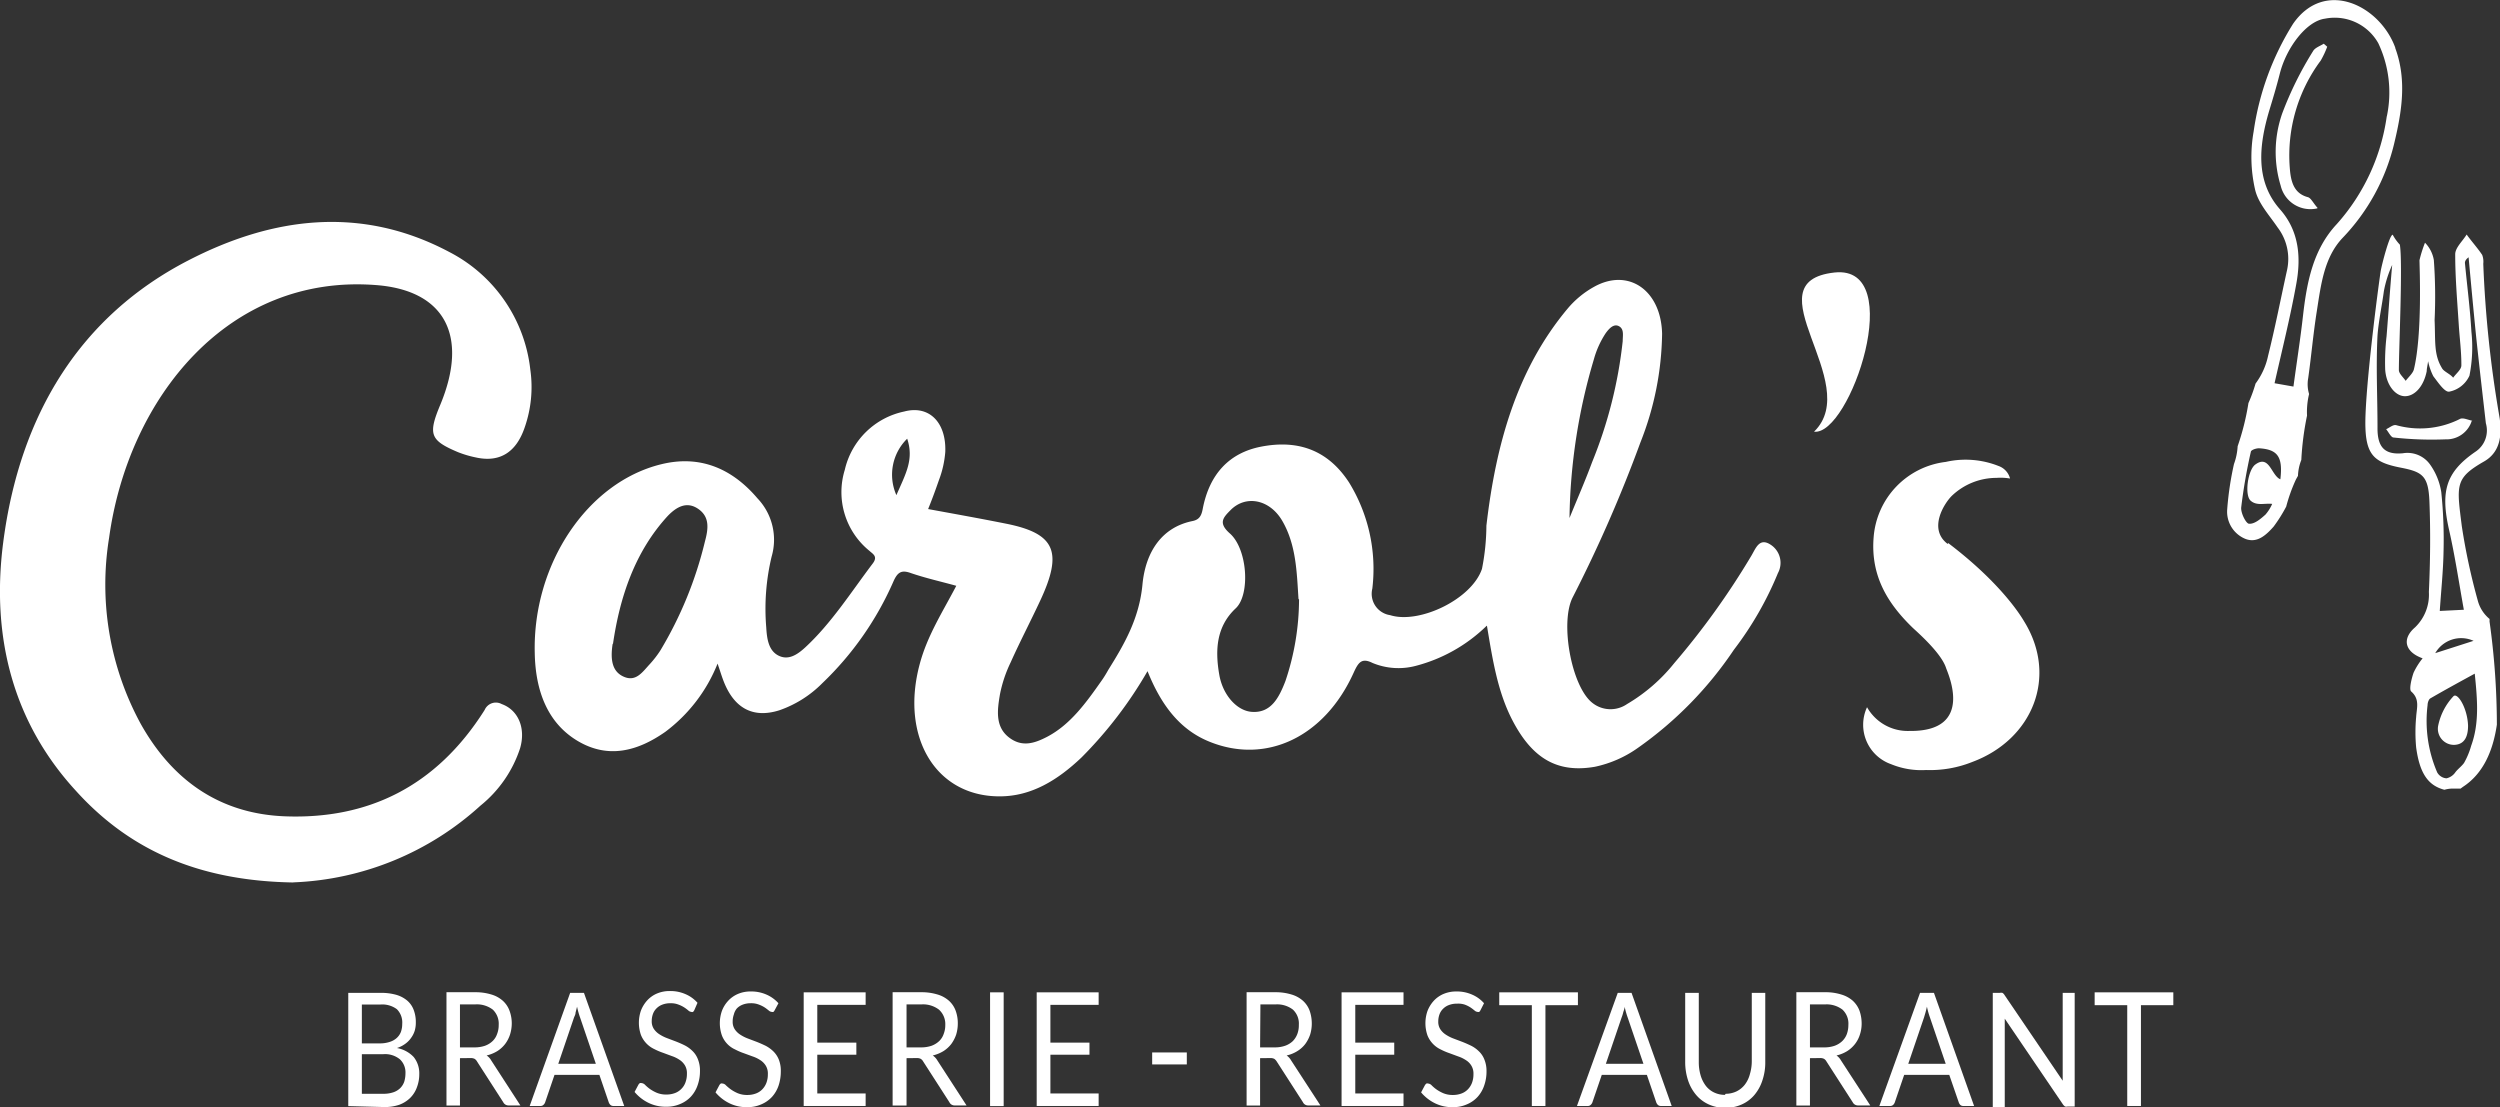 <svg xmlns="http://www.w3.org/2000/svg" xmlns:xlink="http://www.w3.org/1999/xlink" viewBox="0 0 231.65 102.61"><rect x="0" y="0" width="231.65" height="102.61" fill="#333333" stroke="none"/><defs><clipPath id="aaadf705-bacc-42ac-b67d-9cbd25dec942" transform="translate(0 0)"><rect width="231.66" height="102.61" style="fill:none"/></clipPath><clipPath id="a6402952-b1bb-4f25-9303-55ba3e8664ce" transform="translate(0 0)"><rect y="-0.08" width="231.75" height="102.75" style="fill:none"/></clipPath></defs><g id="a3c50096-cd68-41ee-8cdc-cbab91a30c73" data-name="Layer 2"><g id="e189c007-2a42-488b-9154-ae91b5527bb4" data-name="Layer 1"><g style="clip-path:url(#aaadf705-bacc-42ac-b67d-9cbd25dec942)"><g style="isolation:isolate"><g style="clip-path:url(#a6402952-b1bb-4f25-9303-55ba3e8664ce)"><path d="M83.06,45.88c.87-2,1.64-3.3,1-5.23a4.67,4.67,0,0,0-1,5.23M145.43,48c.7-1.73,1.45-3.43,2.1-5.19a41.41,41.41,0,0,0,2.83-11.2c0-.51.15-1.11-.34-1.38s-.93.22-1.24.65a8.49,8.49,0,0,0-1.09,2.41A53.85,53.85,0,0,0,145.43,48M56.77,59.65c-.25,1.58,0,2.64,1.09,3.08s1.68-.47,2.33-1.17a9.45,9.45,0,0,0,1-1.29,35.86,35.86,0,0,0,4.13-10.1c.32-1.18.45-2.26-.6-3s-2-.24-2.84.63c-3.05,3.31-4.45,7.53-5.08,11.86m63.52-4.15c-.16-2.43-.2-5-1.5-7.24-1.16-2-3.38-2.44-4.8-1-.67.68-1.17,1.18-.06,2.16,1.64,1.45,1.9,5.65.55,6.93-1.81,1.69-1.93,3.88-1.53,6.17.33,1.9,1.65,3.33,3,3.43,1.8.14,2.54-1.33,3.13-2.86a23.88,23.88,0,0,0,1.26-7.56M137.74,58a14.68,14.68,0,0,1-6.56,3.7,6.27,6.27,0,0,1-4-.27c-1-.5-1.31-.06-1.74.88-2.7,6-8.12,8.54-13.36,6.42-2.79-1.12-4.51-3.45-5.75-6.54a38.6,38.6,0,0,1-6.12,8c-2.2,2.09-4.65,3.61-7.6,3.6-5.94,0-9.21-5.55-7.38-12.29.71-2.64,2.14-4.84,3.38-7.22-1.48-.41-2.88-.72-4.24-1.19-.83-.29-1.2-.09-1.59.8a29.22,29.22,0,0,1-6.58,9.41,10.38,10.38,0,0,1-4,2.52c-2.46.77-4.24-.21-5.21-2.86-.15-.4-.27-.81-.5-1.47a14.66,14.66,0,0,1-4.84,6.32c-2.57,1.8-5.29,2.52-8.1.86s-3.94-4.65-4-8.17c-.2-8.22,4.88-15.83,11.75-17.49,3.46-.84,6.45.3,8.89,3.17a5.56,5.56,0,0,1,1.31,5.39A20.76,20.76,0,0,0,71,58.13c.06,1,.19,2.13,1.12,2.61s1.76-.08,2.48-.74c2.43-2.24,4.25-5.12,6.27-7.79.5-.66,0-.88-.31-1.17a7,7,0,0,1-2.28-7.51,7.15,7.15,0,0,1,5.51-5.4c2.3-.61,3.9,1,3.8,3.74A9.3,9.3,0,0,1,87,44.49c-.29.84-.59,1.67-1,2.68,2.45.45,4.86.88,7.25,1.36,4.53.91,5.26,2.6,3.12,7.16-.89,1.91-1.86,3.76-2.72,5.68a12.2,12.2,0,0,0-1,3c-.23,1.38-.45,2.91.78,3.91s2.42.6,3.58,0c2.17-1.13,3.63-3.17,5.07-5.22.22-.31.42-.64.62-1,1.5-2.4,2.86-4.76,3.16-7.89.28-3,1.77-5.31,4.64-5.89.65-.13.83-.53.94-1.1.63-3.33,2.54-5.23,5.4-5.79,3.22-.63,6.1.15,8.16,3.31a15.29,15.29,0,0,1,2.16,9.84,2,2,0,0,0,1.65,2.46c2.7.85,7.56-1.47,8.51-4.29a21.12,21.12,0,0,0,.41-4c.87-7.5,2.81-14.49,7.54-20.13a8.68,8.68,0,0,1,2.43-2c3.18-1.78,6.21.3,6.31,4.33A28.19,28.19,0,0,1,152,41,128.29,128.29,0,0,1,145.7,55.4c-1.14,2.35-.1,8.1,1.79,9.68a2.7,2.7,0,0,0,3.27.16,16,16,0,0,0,4.39-3.81,71.46,71.46,0,0,0,7.11-9.9c.43-.71.75-1.76,1.82-1.05a2,2,0,0,1,.66,2.63,31.09,31.09,0,0,1-4.08,7.1,34.74,34.74,0,0,1-8.88,9.08,10.68,10.68,0,0,1-4,1.76c-3.47.6-5.79-.76-7.63-4.29-1.38-2.65-1.84-5.6-2.37-8.78" transform="translate(0 0)" style="fill:#fff;fill-rule:evenodd"/><path d="M27.16,81.77C19,81.63,12.33,79.16,7,73.24,1.23,66.94-.83,59.07.29,50.32c1.55-12.08,7.28-21.07,17.1-26.16,7.86-4.08,16.11-5.14,24.26-.8a14,14,0,0,1,7.49,10.9,11.35,11.35,0,0,1-.52,5.34c-.8,2.36-2.36,3.28-4.56,2.78a9.64,9.64,0,0,1-1.64-.49c-2.57-1.09-2.77-1.64-1.62-4.39,2.66-6.41.39-10.58-5.9-11.08-13.73-1.1-23,10.42-24.79,23.41A27,27,0,0,0,13,67c3.08,5.55,7.63,8.42,13.41,8.64,7.64.29,14-2.72,18.5-9.86a1.13,1.13,0,0,1,1.58-.54c1.53.55,2.25,2.23,1.7,4.1a11.36,11.36,0,0,1-3.67,5.31,27.31,27.31,0,0,1-17.32,7.11" transform="translate(0 0)" style="fill:#fff;fill-rule:evenodd"/><path d="M180.47,50.4c-1.84-1.39-.31-3.77.39-4.46A6,6,0,0,1,185,44.28a5.17,5.17,0,0,1,1.25.06,1.67,1.67,0,0,0-1.06-1.16,8.28,8.28,0,0,0-4.89-.38,7.61,7.61,0,0,0-6.69,7c-.29,3.61,1.35,6.16,3.59,8.34.34.33,2.66,2.32,3.12,3.75.17.51,2.69,5.92-3.4,5.84a4.33,4.33,0,0,1-3.92-2.2,3.87,3.87,0,0,0,2.23,5.28,7.36,7.36,0,0,0,3.24.54,10.51,10.51,0,0,0,4.29-.75c5.58-2.08,7.95-7.9,4.81-13-.14-.23-1.91-3.38-7.05-7.28" transform="translate(0 0)" style="fill:#fff;fill-rule:evenodd"/><path d="M168.09,40c4.64-4.52-6-13.89,1.9-14.75,6.8-.73,1.42,15.17-1.9,14.75" transform="translate(0 0)" style="fill:#fff"/><path d="M225.83,71.57a12.06,12.06,0,0,1-.89-6.24c0-.22.11-.54.26-.62,1.31-.76,2.65-1.49,4.11-2.29.25,2.43.43,4.6-.33,6.68a7.12,7.12,0,0,1-.66,1.59c-.22.31-.57.56-.8.86a1.36,1.36,0,0,1-.83.57,1.08,1.08,0,0,1-.86-.55m3.37-12.19-3.55,1.14a2.77,2.77,0,0,1,3.55-1.14M222.65,42c-1.63.15-2.37-.5-2.35-2.37,0-2.89-.15-5.64,0-8.53.09-1.29.42-2.83.59-4.12a10.39,10.39,0,0,1,.77-2.43c-.19,2.1-.35,4.5-.52,6.6a21,21,0,0,0-.13,3.06c.08,1.41.89,2.45,1.77,2.5s1.78-.81,2.08-2.32c0-.22.06-.44.13-.92a5.43,5.43,0,0,0,.48,1.39c.44.57,1.06,1.51,1.48,1.43a2.61,2.61,0,0,0,1.87-1.48,13.53,13.53,0,0,0,.18-4.08c-.12-2.13-.4-4.25-.6-6.37,0-.17.1-.34.34-.52.23,2.49.46,5,.71,7.45.28,2.65.59,5.29.89,7.93l0,0a2.36,2.36,0,0,1-1,2.66c-2.72,1.89-3.22,3.64-2.4,7.26.54,2.38.9,4.81,1.36,7.36l-2.23.11c.12-1.85.32-3.7.35-5.55a43.11,43.11,0,0,0-.21-5.45,6,6,0,0,0-1-2.51A2.57,2.57,0,0,0,222.65,42M228,73.07l.2-.15c1.9-1.23,2.8-3.34,3.16-5.77a69.43,69.43,0,0,0-.68-9.57,1.77,1.77,0,0,0,0-.23h0a3.29,3.29,0,0,1-1.08-1.67,58.12,58.12,0,0,1-1.49-6.93c-.48-3.82-.65-4.44,2.08-6,1.48-.86,1.65-2.41,1.43-4a107,107,0,0,1-1.52-14.31,1.77,1.77,0,0,0-.1-.82c-.44-.66-1-1.27-1.44-1.89-.37.61-1.06,1.22-1.06,1.83,0,2.18.19,4.36.33,6.54.08,1.26.25,2.51.24,3.76,0,.39-.5.76-.76,1.14-.25-.33-.81-.55-1-.83-.81-1.29-.63-2.48-.72-4.51a46.78,46.78,0,0,0-.07-5.56,3,3,0,0,0-.82-1.61,11.7,11.7,0,0,0-.51,1.62c0,.63.28,6.82-.52,10.12-.09.36-.5.71-.76,1.06-.22-.33-.63-.67-.63-1,0-2,.37-10,.09-11.62a4.19,4.19,0,0,1-.66-.92c-.3,0-1,2.72-1.11,3.35s-1.24,9-1.41,13.31c-.14,3.7.63,4.41,3.3,4.93,2,.39,2.52.78,2.62,3.1.11,2.8.08,5.61-.05,8.41a4.2,4.2,0,0,1-1.28,3.28c-1.26,1.08-.93,2.29.7,2.87a6.31,6.31,0,0,0-.84,1.34c-.19.55-.43,1.54-.22,1.73.82.72.51,1.53.46,2.38a15.4,15.4,0,0,0,0,2.8c.32,2.39,1.1,3.54,2.62,3.93a2.85,2.85,0,0,1,.72-.11c.26,0,.51,0,.76,0" transform="translate(0 0)" style="fill:#fff;fill-rule:evenodd"/><path d="M221.16,10.76a18.92,18.92,0,0,1-4.63,10c-2.2,2.35-2.78,5.37-3.14,8.55-.24,2.12-.57,4.22-.88,6.51l-1.75-.31c.7-3.1,1.45-6.09,2-9.13.48-2.55.27-5-1.51-7-2.33-2.65-1.9-6-1-9.07.36-1.18.7-2.31,1-3.5.62-2.43,2.48-4.86,4.18-5.08A4.63,4.63,0,0,1,220.37,4a10.66,10.66,0,0,1,.79,6.8M211.27,44.4c-.82-.38-1-2.31-2.3-1.35-.7.53-1,2.83-.43,3.34s1.3.22,2,.3a3.76,3.76,0,0,1-.63,1c-.44.39-1,.88-1.51.84-.28,0-.78-1-.73-1.51a49.74,49.74,0,0,1,.89-5.14c0-.19.52-.36.8-.34,1.7.11,2.18.81,1.94,2.86m10.64-40C220.49.47,215.4-2,212.48,2.2a25.57,25.57,0,0,0-3.66,10,13.52,13.52,0,0,0,.13,5.34c.29,1.3,1.32,2.39,2.09,3.53a4.8,4.8,0,0,1,.89,3.9c-.59,2.67-1.11,5.36-1.77,8A6.55,6.55,0,0,1,209,35.54a14.5,14.5,0,0,1-.66,1.81,23.24,23.24,0,0,1-1,4A5.68,5.68,0,0,1,207,43a29,29,0,0,0-.63,4.23,2.72,2.72,0,0,0,1.68,2.7c1.08.43,1.91-.33,2.62-1.13a13.83,13.83,0,0,0,1.17-1.86,15.18,15.18,0,0,1,.85-2.4c.07-.16.16-.3.24-.45a4.43,4.43,0,0,1,.31-1.47,26.87,26.87,0,0,1,.53-4.11,7,7,0,0,1,.19-2,3.15,3.15,0,0,1-.08-1.48c.29-2.07.47-4.16.8-6.22.38-2.43.67-4.95,2.38-6.76a19,19,0,0,0,4.76-8.65c.71-2.93,1.23-5.93.13-8.93" transform="translate(0 0)" style="fill:#fff;fill-rule:evenodd"/><path d="M229.05,38.94a2.45,2.45,0,0,1-2.45,1.77,32.24,32.24,0,0,1-4.81-.17c-.24,0-.46-.5-.69-.77.3-.13.63-.43.91-.38a8.2,8.2,0,0,0,5.91-.56c.29-.17.77.09,1.16.15l0,0" transform="translate(0 0)" style="fill:#fff;fill-rule:evenodd"/><path d="M228.69,67.24c0,.77-.18,1.75-1.3,1.78a1.49,1.49,0,0,1-1.46-1.82,5.63,5.63,0,0,1,1.4-2.68c.38-.41,1.31,1.11,1.36,2.72" transform="translate(0 0)" style="fill:#fff;fill-rule:evenodd"/><path d="M214.71,19.31a2.83,2.83,0,0,1-3.38-2.1,10.78,10.78,0,0,1,.14-6.7,32.14,32.14,0,0,1,2.85-5.76c.18-.33.64-.47,1-.7l.32.28a8.36,8.36,0,0,1-.6,1.28,14.73,14.73,0,0,0-2.87,9.93c.09,1.26.36,2.38,1.68,2.73.29.08.5.56.9,1" transform="translate(0 0)" style="fill:#fff;fill-rule:evenodd"/><path d="M33.53,97.68v3.67h2a2.78,2.78,0,0,0,.92-.14,1.65,1.65,0,0,0,.64-.39,1.55,1.55,0,0,0,.37-.6,2.7,2.7,0,0,0,.11-.77,1.66,1.66,0,0,0-.51-1.29,2.17,2.17,0,0,0-1.54-.48Zm0-1H35.2a2.82,2.82,0,0,0,.92-.14,1.73,1.73,0,0,0,.64-.36,1.49,1.49,0,0,0,.39-.57,2.21,2.21,0,0,0,.12-.74,1.73,1.73,0,0,0-.5-1.36,2.26,2.26,0,0,0-1.53-.43H33.53Zm-1.26,5.81V92h3a5,5,0,0,1,1.48.19,2.75,2.75,0,0,1,1,.54,2.11,2.11,0,0,1,.59.87,3.17,3.17,0,0,1,.19,1.14,2.68,2.68,0,0,1-.1.76,2.27,2.27,0,0,1-.33.66,2.25,2.25,0,0,1-.55.56,2.65,2.65,0,0,1-.77.39,2.82,2.82,0,0,1,1.55.83,2.41,2.41,0,0,1,.52,1.59,3.36,3.36,0,0,1-.22,1.22,2.62,2.62,0,0,1-.64,1,2.87,2.87,0,0,1-1,.62,4.17,4.17,0,0,1-1.38.21Z" transform="translate(0 0)" style="fill:#fff"/><path d="M42.62,97.05h1.32a2.93,2.93,0,0,0,1-.15,2,2,0,0,0,.7-.43,1.63,1.63,0,0,0,.42-.66,2.24,2.24,0,0,0,.15-.84,1.8,1.8,0,0,0-.55-1.42A2.43,2.43,0,0,0,44,93.07H42.62Zm0,1v4.39H41.37V91.94H44a5,5,0,0,1,1.53.21,2.77,2.77,0,0,1,1.06.58,2.31,2.31,0,0,1,.62.92,3.38,3.38,0,0,1,.21,1.21,3.5,3.5,0,0,1-.16,1,3,3,0,0,1-.45.87,2.83,2.83,0,0,1-.72.66,3.38,3.38,0,0,1-1,.41,1.31,1.31,0,0,1,.42.45l2.71,4.18H47.14a.54.54,0,0,1-.51-.3l-2.42-3.76a.68.68,0,0,0-.24-.26.82.82,0,0,0-.39-.07Z" transform="translate(0 0)" style="fill:#fff"/><path d="M51.73,98.57h3.48l-1.46-4.29a7.33,7.33,0,0,1-.28-1l-.14.56c0,.17-.09.31-.14.44Zm6.11,3.91h-1a.4.4,0,0,1-.27-.09.63.63,0,0,1-.16-.24l-.87-2.55H51.38l-.87,2.55a.57.57,0,0,1-.16.23.36.36,0,0,1-.27.1h-1L52.83,92h1.28Z" transform="translate(0 0)" style="fill:#fff"/><path d="M64.34,93.59a.62.62,0,0,1-.12.17.23.23,0,0,1-.17,0,.46.46,0,0,1-.26-.12,3.51,3.51,0,0,0-.37-.28,2.72,2.72,0,0,0-.54-.27,1.92,1.92,0,0,0-.76-.13,2,2,0,0,0-.75.13,1.49,1.49,0,0,0-.54.35,1.36,1.36,0,0,0-.33.52,1.91,1.91,0,0,0-.11.64,1.26,1.26,0,0,0,.19.73,1.74,1.74,0,0,0,.51.5,3.63,3.63,0,0,0,.71.36l.82.31c.28.11.56.23.82.36a2.88,2.88,0,0,1,.72.52,2.1,2.1,0,0,1,.5.75,2.79,2.79,0,0,1,.2,1.11,3.88,3.88,0,0,1-.21,1.29,3,3,0,0,1-.61,1.06,2.79,2.79,0,0,1-1,.7,3.11,3.11,0,0,1-1.32.26,3.58,3.58,0,0,1-1.65-.37,3.89,3.89,0,0,1-1.27-1l.36-.68a.57.57,0,0,1,.13-.14.3.3,0,0,1,.16,0,.51.51,0,0,1,.32.16,3.39,3.39,0,0,0,.43.37,3.47,3.47,0,0,0,.64.36,2.24,2.24,0,0,0,.91.17,2.2,2.2,0,0,0,.8-.14,1.58,1.58,0,0,0,.6-.4,1.6,1.6,0,0,0,.37-.6,2.22,2.22,0,0,0,.13-.79,1.41,1.41,0,0,0-.19-.78,1.62,1.62,0,0,0-.5-.51,3,3,0,0,0-.72-.35l-.81-.3a5.94,5.94,0,0,1-.82-.35,2.44,2.44,0,0,1-1.22-1.3,3.45,3.45,0,0,1,0-2.26,3,3,0,0,1,.56-.92,2.61,2.61,0,0,1,.9-.65,3,3,0,0,1,1.23-.24,3.46,3.46,0,0,1,1.42.28,3.1,3.1,0,0,1,1.13.81Z" transform="translate(0 0)" style="fill:#fff"/><path d="M71.79,93.59a.62.62,0,0,1-.12.17.25.25,0,0,1-.17,0,.46.46,0,0,1-.26-.12c-.1-.08-.22-.18-.37-.28a2.72,2.72,0,0,0-.54-.27,1.92,1.92,0,0,0-.76-.13,2,2,0,0,0-.75.13,1.49,1.49,0,0,0-.54.35A1.36,1.36,0,0,0,68,94a1.91,1.91,0,0,0-.11.64,1.26,1.26,0,0,0,.19.73,1.74,1.74,0,0,0,.51.5,3.63,3.63,0,0,0,.71.36l.82.31c.28.11.55.23.82.36a3.07,3.07,0,0,1,.72.52,2.24,2.24,0,0,1,.5.75,2.8,2.8,0,0,1,.19,1.11,4.15,4.15,0,0,1-.2,1.29,3,3,0,0,1-.61,1.06,2.88,2.88,0,0,1-1,.7,3.13,3.13,0,0,1-1.33.26,3.56,3.56,0,0,1-1.64-.37,3.89,3.89,0,0,1-1.27-1l.36-.68a.57.57,0,0,1,.13-.14.3.3,0,0,1,.16,0,.47.47,0,0,1,.31.16,4.48,4.48,0,0,0,.44.37,3.47,3.47,0,0,0,.64.36,2.24,2.24,0,0,0,.91.17,2.2,2.2,0,0,0,.8-.14,1.58,1.58,0,0,0,.6-.4,1.74,1.74,0,0,0,.37-.6,2.22,2.22,0,0,0,.13-.79,1.41,1.41,0,0,0-.19-.78,1.62,1.62,0,0,0-.5-.51,3,3,0,0,0-.72-.35l-.82-.3a5.82,5.82,0,0,1-.81-.35,2.34,2.34,0,0,1-1.22-1.3,3.45,3.45,0,0,1,0-2.26,2.81,2.81,0,0,1,.56-.92,2.61,2.61,0,0,1,.9-.65,2.93,2.93,0,0,1,1.23-.24,3.46,3.46,0,0,1,1.42.28,3.19,3.19,0,0,1,1.13.81Z" transform="translate(0 0)" style="fill:#fff"/><polygon points="80.21 91.95 80.21 93.11 75.73 93.11 75.73 96.61 79.35 96.61 79.35 97.73 75.73 97.73 75.73 101.32 80.21 101.32 80.21 102.48 74.47 102.48 74.47 91.95 80.21 91.95" style="fill:#fff"/><path d="M84,97.05h1.32a2.93,2.93,0,0,0,1-.15,2.06,2.06,0,0,0,.7-.43,1.63,1.63,0,0,0,.42-.66,2.24,2.24,0,0,0,.15-.84A1.8,1.8,0,0,0,87,93.55a2.43,2.43,0,0,0-1.64-.48H84Zm0,1v4.39H82.71V91.94h2.63a5,5,0,0,1,1.53.21,2.77,2.77,0,0,1,1.06.58,2.31,2.31,0,0,1,.62.92,3.38,3.38,0,0,1,.2,1.21,3.51,3.51,0,0,1-.15,1,3.26,3.26,0,0,1-.45.87,2.83,2.83,0,0,1-.72.66,3.38,3.38,0,0,1-1,.41,1.41,1.41,0,0,1,.42.45l2.71,4.18H88.48a.53.53,0,0,1-.51-.3l-2.42-3.76a.68.68,0,0,0-.24-.26.82.82,0,0,0-.39-.07Z" transform="translate(0 0)" style="fill:#fff"/><rect x="91.74" y="91.95" width="1.26" height="10.54" style="fill:#fff"/><polygon points="101.8 91.95 101.8 93.11 97.33 93.11 97.33 96.61 100.95 96.61 100.95 97.73 97.33 97.73 97.33 101.32 101.8 101.32 101.8 102.48 96.06 102.48 96.06 91.95 101.8 91.95" style="fill:#fff"/><rect x="106.76" y="97.52" width="3.21" height="1.11" style="fill:#fff"/><path d="M116.76,97.05h1.32a2.86,2.86,0,0,0,1-.15,2,2,0,0,0,.71-.43,1.87,1.87,0,0,0,.42-.66,2.25,2.25,0,0,0,.14-.84,1.77,1.77,0,0,0-.55-1.42,2.4,2.4,0,0,0-1.63-.48h-1.38Zm0,1v4.39h-1.25V91.94h2.63a5,5,0,0,1,1.53.21,2.77,2.77,0,0,1,1.06.58,2.31,2.31,0,0,1,.62.92,3.61,3.61,0,0,1,.2,1.21,3.51,3.51,0,0,1-.15,1,3.26,3.26,0,0,1-.45.87,2.72,2.72,0,0,1-.73.66,3.2,3.2,0,0,1-1,.41,1.39,1.39,0,0,1,.41.45l2.72,4.18h-1.12a.52.52,0,0,1-.5-.3l-2.42-3.76a.88.88,0,0,0-.24-.26.82.82,0,0,0-.39-.07Z" transform="translate(0 0)" style="fill:#fff"/><polygon points="130.05 91.95 130.05 93.11 125.58 93.11 125.58 96.61 129.19 96.61 129.19 97.73 125.58 97.73 125.58 101.32 130.05 101.32 130.05 102.48 124.31 102.48 124.31 91.95 130.05 91.95" style="fill:#fff"/><path d="M137.19,93.59a.62.62,0,0,1-.12.17.25.25,0,0,1-.17,0,.46.46,0,0,1-.26-.12c-.1-.08-.22-.18-.37-.28a2.72,2.72,0,0,0-.54-.27A1.92,1.92,0,0,0,135,93a2,2,0,0,0-.75.13,1.49,1.49,0,0,0-.54.35,1.36,1.36,0,0,0-.33.52,1.91,1.91,0,0,0-.11.64,1.26,1.26,0,0,0,.19.73,1.74,1.74,0,0,0,.51.5,3.63,3.63,0,0,0,.71.36l.82.31c.28.11.55.23.82.36a2.88,2.88,0,0,1,.72.52,2.1,2.1,0,0,1,.5.75,2.79,2.79,0,0,1,.2,1.11,3.88,3.88,0,0,1-.21,1.29,3,3,0,0,1-.61,1.06,2.79,2.79,0,0,1-1,.7,3.11,3.11,0,0,1-1.32.26,3.58,3.58,0,0,1-1.65-.37,3.89,3.89,0,0,1-1.27-1l.36-.68a.86.86,0,0,1,.13-.14.3.3,0,0,1,.16,0,.51.51,0,0,1,.32.16,3.39,3.39,0,0,0,.43.37,3.47,3.47,0,0,0,.64.36,2.24,2.24,0,0,0,.91.17,2.2,2.2,0,0,0,.8-.14,1.58,1.58,0,0,0,.6-.4,1.74,1.74,0,0,0,.37-.6,2.22,2.22,0,0,0,.13-.79,1.41,1.41,0,0,0-.19-.78,1.52,1.52,0,0,0-.5-.51,3,3,0,0,0-.72-.35l-.81-.3a5.94,5.94,0,0,1-.82-.35,2.44,2.44,0,0,1-1.22-1.3,3.45,3.45,0,0,1,0-2.26,3,3,0,0,1,.56-.92,2.61,2.61,0,0,1,.9-.65,3,3,0,0,1,1.23-.24,3.46,3.46,0,0,1,1.42.28,3.1,3.1,0,0,1,1.13.81Z" transform="translate(0 0)" style="fill:#fff"/><polygon points="146.21 91.95 146.21 93.14 143.2 93.14 143.2 102.48 141.94 102.48 141.94 93.14 138.92 93.14 138.92 91.95 146.21 91.95" style="fill:#fff"/><path d="M148.8,98.57h3.48l-1.46-4.29a7.33,7.33,0,0,1-.28-1c0,.2-.1.39-.14.56s-.09.31-.14.44Zm6.1,3.91h-1a.4.4,0,0,1-.27-.09.63.63,0,0,1-.16-.24l-.87-2.55h-4.18l-.87,2.55a.57.57,0,0,1-.16.23.36.36,0,0,1-.27.1h-1L149.9,92h1.28Z" transform="translate(0 0)" style="fill:#fff"/><path d="M159.9,101.35a2.32,2.32,0,0,0,1-.22,2.2,2.2,0,0,0,.77-.62,2.74,2.74,0,0,0,.48-1,4.16,4.16,0,0,0,.17-1.21V92h1.25v6.4a5.12,5.12,0,0,1-.26,1.69,4,4,0,0,1-.73,1.35,3.31,3.31,0,0,1-1.17.89,3.78,3.78,0,0,1-3.09,0,3.31,3.31,0,0,1-1.17-.89,4,4,0,0,1-.74-1.35,5.39,5.39,0,0,1-.26-1.69V92h1.26v6.39a4.29,4.29,0,0,0,.16,1.22,3,3,0,0,0,.49,1,2.13,2.13,0,0,0,.77.62,2.31,2.31,0,0,0,1,.22" transform="translate(0 0)" style="fill:#fff"/><path d="M167.71,97.05H169a2.86,2.86,0,0,0,1-.15,2,2,0,0,0,.7-.43,1.76,1.76,0,0,0,.43-.66,2.47,2.47,0,0,0,.14-.84,1.77,1.77,0,0,0-.55-1.42,2.42,2.42,0,0,0-1.63-.48h-1.38Zm0,1v4.39h-1.26V91.94h2.64a4.85,4.85,0,0,1,1.52.21,2.82,2.82,0,0,1,1.07.58,2.42,2.42,0,0,1,.62.92,3.61,3.61,0,0,1,.2,1.21,3.21,3.21,0,0,1-.16,1,2.77,2.77,0,0,1-.45.87,2.83,2.83,0,0,1-.72.66,3.31,3.31,0,0,1-1,.41,1.39,1.39,0,0,1,.41.45l2.72,4.18h-1.12a.54.54,0,0,1-.51-.3l-2.42-3.76a.68.68,0,0,0-.24-.26.77.77,0,0,0-.39-.07Z" transform="translate(0 0)" style="fill:#fff"/><path d="M176.82,98.57h3.47l-1.46-4.29a7.33,7.33,0,0,1-.28-1c-.05.2-.09.39-.14.56s-.09.31-.13.44Zm6.1,3.91h-1a.4.4,0,0,1-.27-.09.61.61,0,0,1-.15-.24l-.88-2.55h-4.18l-.87,2.55a.65.65,0,0,1-.15.23.4.4,0,0,1-.28.1h-1L177.91,92h1.29Z" transform="translate(0 0)" style="fill:#fff"/><path d="M185.55,92a.61.61,0,0,1,.19.2l5.39,7.94c0-.13,0-.25,0-.37s0-.24,0-.35V92h1.11v10.53h-.64a.62.62,0,0,1-.25,0,.75.75,0,0,1-.2-.2l-5.39-7.94c0,.12,0,.24,0,.36s0,.23,0,.33v7.5h-1.11V92h.65a.51.51,0,0,1,.25,0" transform="translate(0 0)" style="fill:#fff"/><polygon points="201.38 91.95 201.38 93.14 198.38 93.14 198.38 102.48 197.11 102.48 197.11 93.14 194.09 93.14 194.09 91.95 201.38 91.95" style="fill:#fff"/></g></g></g></g></g></svg>
